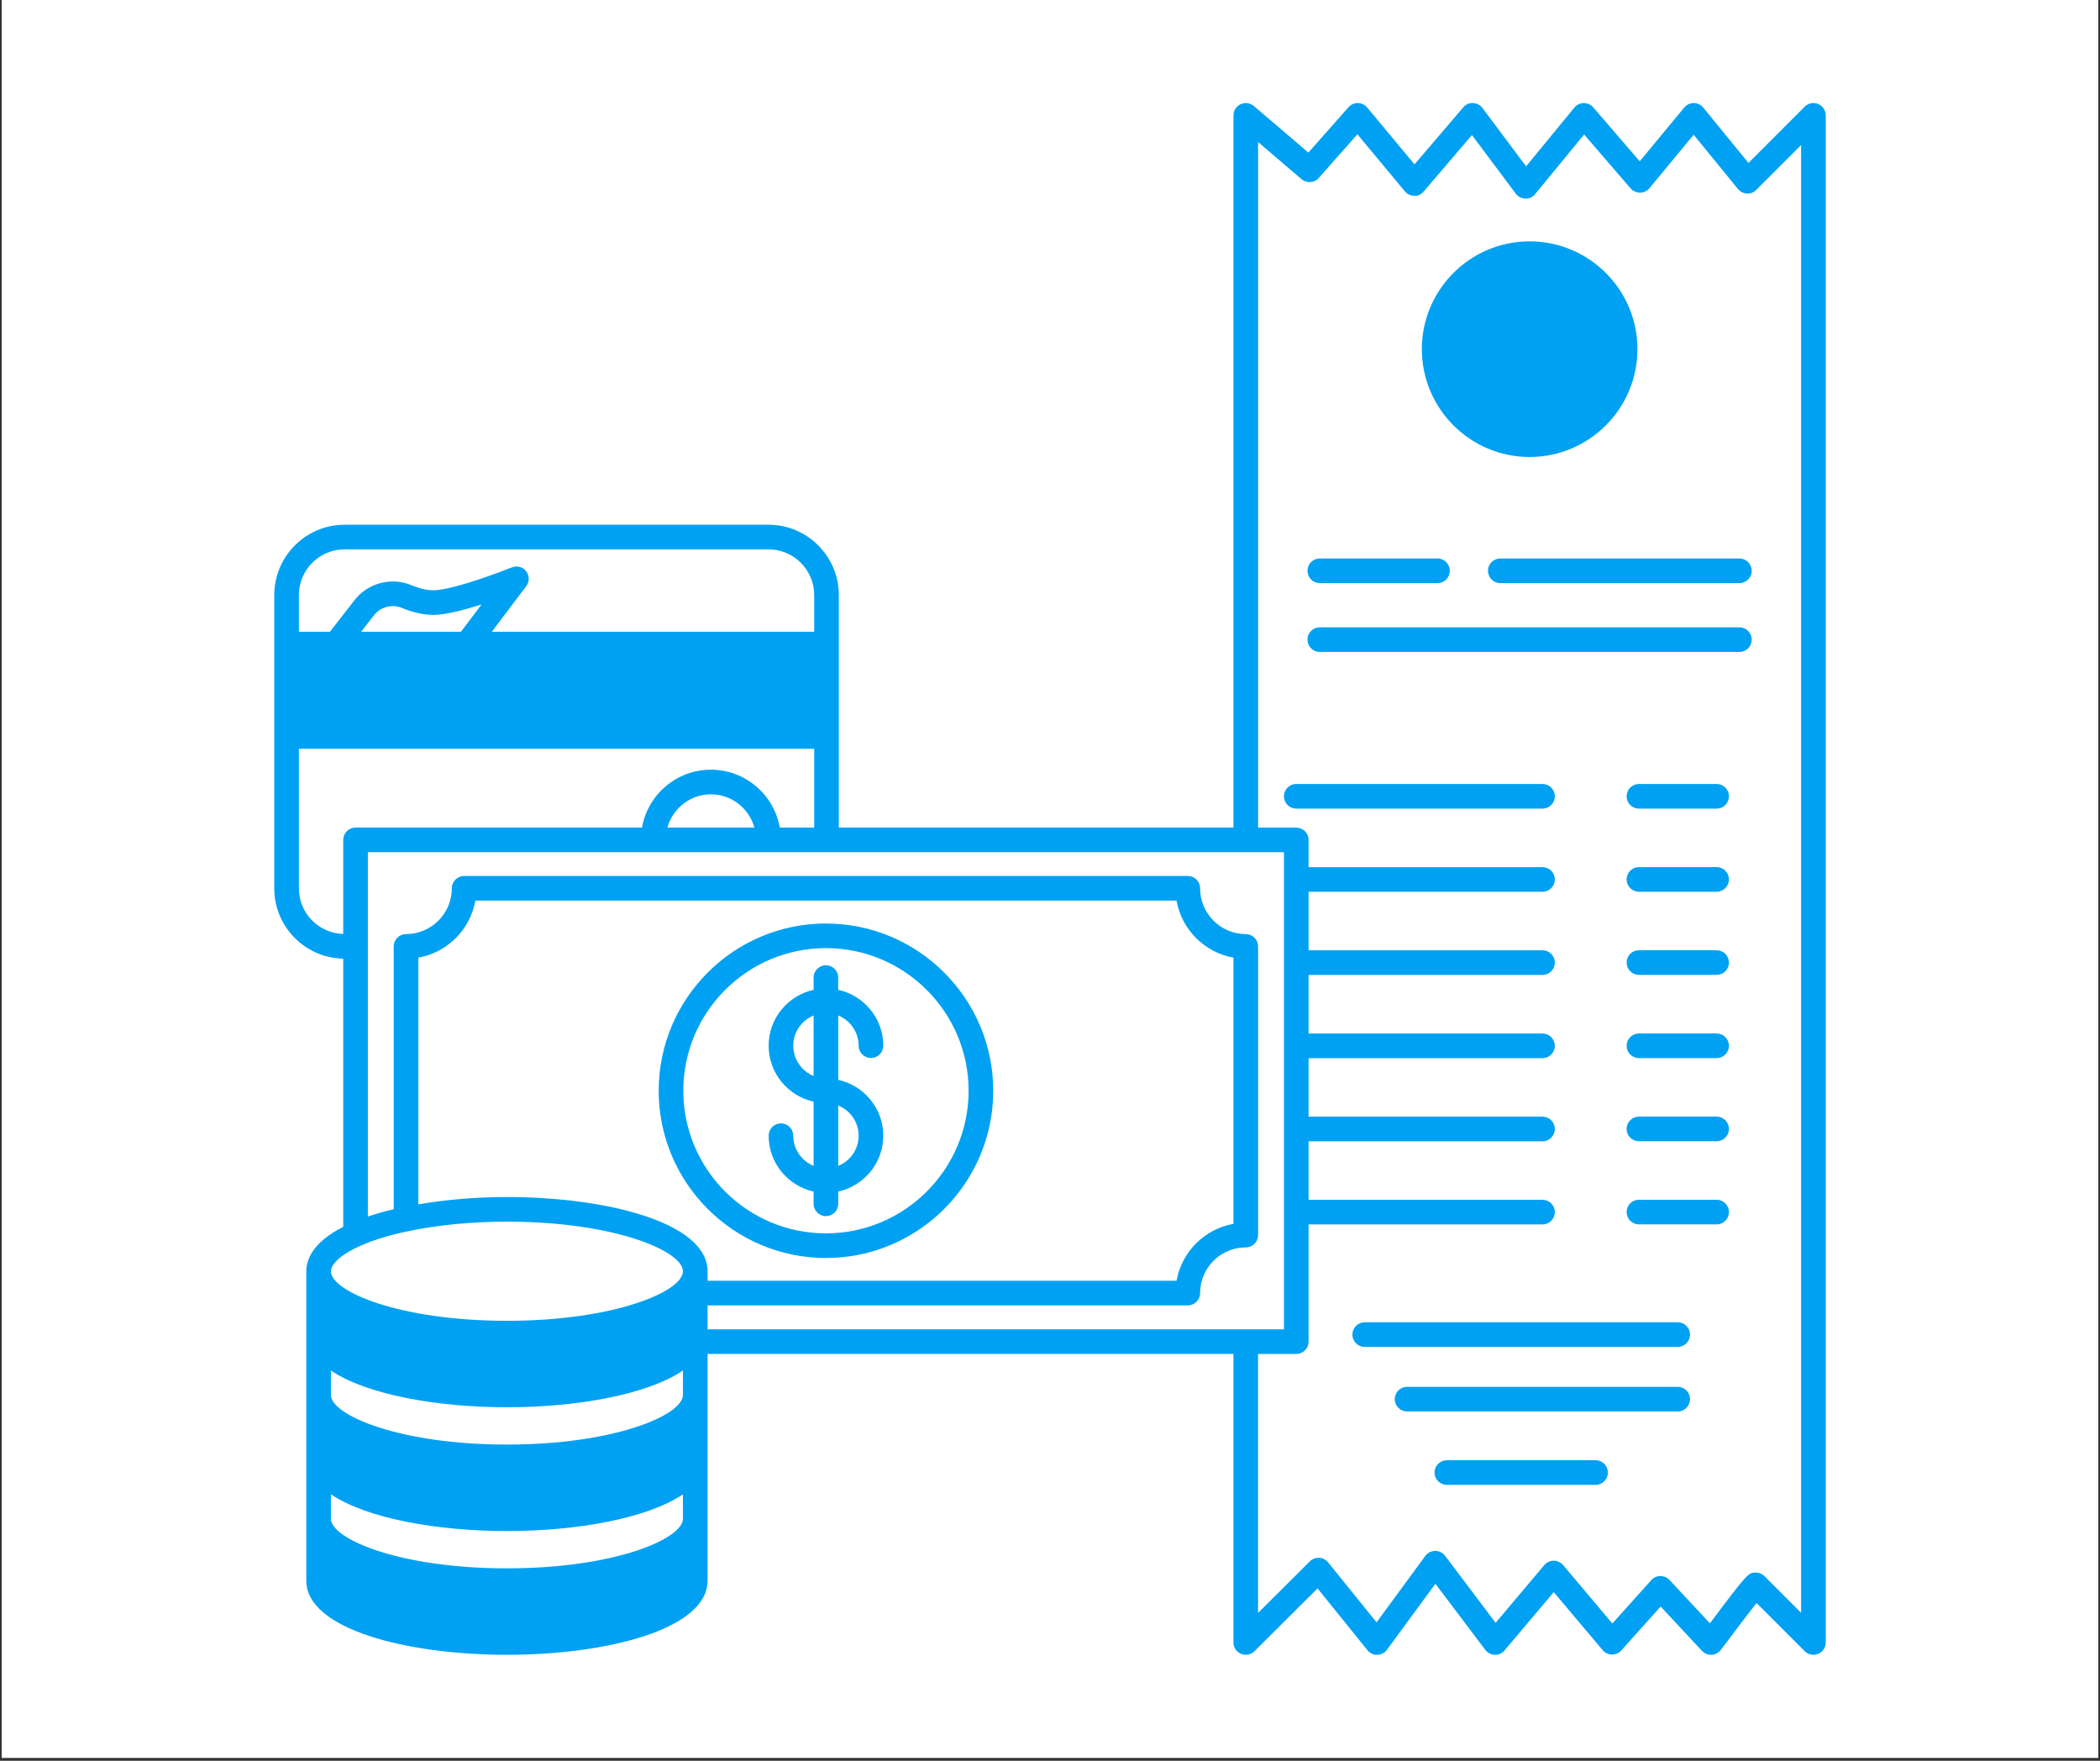 <svg version="1.0" preserveAspectRatio="xMidYMid meet" height="788" viewBox="0 0 705 591" zoomAndPan="magnify" width="940" xmlns:xlink="http://www.w3.org/1999/xlink" xmlns="http://www.w3.org/2000/svg"><rect x="0" y="0" width="705" height="591" fill="#333333" stroke="none"/><defs><clipPath id="2ba03004ec"><path clip-rule="nonzero" d="M 0.594 0 L 704.402 0 L 704.402 590 L 0.594 590 Z M 0.594 0"></path></clipPath><clipPath id="0bfb2af5a9"><path clip-rule="nonzero" d="M 92 34.168 L 613 34.168 L 613 556 L 92 556 Z M 92 34.168"></path></clipPath></defs><g clip-path="url(#2ba03004ec)"><path fill-rule="nonzero" fill-opacity="1" d="M 0.594 0 L 704.406 0 L 704.406 590 L 0.594 590 Z M 0.594 0" fill="#ffffff"></path><path fill-rule="nonzero" fill-opacity="1" d="M 0.594 0 L 704.406 0 L 704.406 590 L 0.594 590 Z M 0.594 0" fill="#ffffff"></path></g><g clip-path="url(#0bfb2af5a9)"><path fill-rule="nonzero" fill-opacity="1" d="M 610.371 34.902 C 608.824 34.262 607.047 34.613 605.863 35.801 L 586.98 54.684 L 571.812 36.105 C 571.031 35.148 569.859 34.594 568.625 34.59 C 568.621 34.59 568.617 34.59 568.613 34.59 C 567.379 34.59 566.211 35.137 565.426 36.086 L 550.48 54.141 L 534.867 36.023 C 534.074 35.098 532.996 34.652 531.691 34.59 C 530.469 34.602 529.316 35.156 528.543 36.098 L 512.34 55.832 L 497.684 36.242 C 496.93 35.238 495.762 34.625 494.508 34.59 C 493.184 34.5 492.043 35.078 491.234 36.035 L 474.867 55.168 L 458.988 36.078 C 458.215 35.148 457.082 34.605 455.875 34.59 C 454.656 34.555 453.516 35.078 452.715 35.98 L 439.246 51.211 L 420.922 35.574 C 419.691 34.527 417.961 34.285 416.504 34.969 C 415.031 35.641 414.09 37.105 414.09 38.723 L 414.09 277.77 L 281.605 277.77 L 281.605 199.727 C 281.605 186.715 271.016 176.125 258.004 176.125 L 115.684 176.125 C 102.668 176.125 92.078 186.715 92.078 199.727 L 92.078 298.191 C 92.078 311.051 102.426 321.527 115.227 321.77 L 115.227 411.785 C 105.141 416.898 102.828 422.645 102.828 426.703 L 102.828 530.539 C 102.828 546.879 136.723 555.426 170.207 555.426 C 203.668 555.426 237.543 546.875 237.543 530.539 L 237.543 454.441 L 414.09 454.441 L 414.09 551.293 C 414.09 552.961 415.094 554.465 416.637 555.105 C 417.148 555.32 417.688 555.426 418.227 555.426 C 419.297 555.426 420.348 555.008 421.141 554.223 L 442.32 533.148 L 459.074 553.887 C 459.879 554.883 461.156 555.52 462.387 555.422 C 463.668 555.391 464.863 554.77 465.621 553.734 L 481.887 531.59 L 498.633 553.781 C 499.391 554.785 500.562 555.387 501.82 555.422 C 503.074 555.504 504.281 554.918 505.094 553.957 L 521.613 534.391 L 538.047 553.875 C 538.82 554.789 539.949 555.324 541.148 555.344 C 542.375 555.336 543.492 554.859 544.285 553.969 L 557.512 539.23 L 571.379 554.109 C 572.211 555.008 573.391 555.461 574.625 555.422 C 575.852 555.355 576.977 554.746 577.715 553.773 C 582.059 547.965 586.832 541.684 589.691 538.043 L 605.871 554.219 C 607.055 555.402 608.824 555.746 610.379 555.117 C 611.926 554.477 612.93 552.965 612.93 551.297 L 612.93 38.723 C 612.922 37.047 611.91 35.543 610.371 34.902 Z M 431.039 446.172 L 237.543 446.172 L 237.543 438.152 L 398.754 438.152 C 401.035 438.152 402.891 436.301 402.891 434.02 C 402.891 425.562 409.766 418.684 418.227 418.684 C 420.508 418.684 422.359 416.832 422.359 414.551 L 422.359 317.656 C 422.359 315.375 420.508 313.523 418.227 313.523 C 409.766 313.523 402.891 306.625 402.891 298.145 C 402.891 295.863 401.035 294.012 398.754 294.012 L 155.82 294.012 C 153.539 294.012 151.688 295.863 151.688 298.145 C 151.688 306.625 144.793 313.523 136.309 313.523 C 134.027 313.523 132.176 315.375 132.176 317.656 L 132.176 405.871 C 129.086 406.59 126.191 407.414 123.496 408.332 L 123.496 286.039 L 431.039 286.039 Z M 237.543 426.703 C 237.543 410.344 203.668 401.777 170.207 401.777 C 159.77 401.777 149.621 402.652 140.441 404.238 L 140.441 321.43 C 150.172 319.707 157.867 312.012 159.59 302.281 L 394.98 302.281 C 396.699 312.012 404.379 319.703 414.09 321.426 L 414.09 410.781 C 404.383 412.504 396.703 420.176 394.984 429.887 L 237.543 429.887 Z M 170.207 472.34 C 193.625 472.34 217.211 468.137 229.273 460.02 L 229.273 468.203 C 229.273 474.996 206.262 484.863 170.207 484.863 C 134.121 484.863 111.094 474.996 111.094 468.203 L 111.094 460.016 C 123.168 468.137 146.762 472.34 170.207 472.34 Z M 229.273 509.754 C 229.273 516.543 206.262 526.41 170.207 526.41 C 134.121 526.41 111.094 516.543 111.094 509.754 L 111.094 501.562 C 123.168 509.684 146.762 513.887 170.207 513.887 C 193.625 513.887 217.211 509.684 229.273 501.566 Z M 224.043 277.77 C 225.852 271.352 231.684 266.609 238.66 266.609 C 245.633 266.609 251.461 271.352 253.273 277.77 Z M 121.246 212.047 L 125.52 206.559 C 127.75 203.68 131.629 202.648 135.031 204.094 C 138.746 205.613 142.266 206.383 145.48 206.383 C 149.574 206.383 155.781 204.762 161.672 202.871 L 154.75 212.047 Z M 115.684 184.391 L 258.004 184.391 C 266.461 184.391 273.34 191.27 273.34 199.727 L 273.34 212.047 L 165.113 212.047 L 176.527 196.922 C 177.918 195.301 177.832 192.867 176.289 191.328 C 175.043 190.074 173.191 189.832 171.664 190.523 L 171.652 190.496 C 162.793 194.012 150.629 198.117 145.48 198.117 C 143.34 198.117 140.883 197.555 138.207 196.457 C 131.402 193.574 123.504 195.652 118.988 201.484 L 110.762 212.047 L 100.348 212.047 L 100.348 199.727 C 100.348 191.27 107.227 184.391 115.684 184.391 Z M 100.348 298.191 L 100.348 251.316 L 273.34 251.316 L 273.34 277.77 L 261.789 277.77 C 259.832 266.746 250.215 258.344 238.656 258.344 C 227.094 258.344 217.477 266.746 215.52 277.77 L 119.359 277.77 C 117.078 277.77 115.227 279.625 115.227 281.906 L 115.227 313.48 C 106.984 313.234 100.348 306.492 100.348 298.191 Z M 121.047 418.121 C 125.461 416.148 131.023 414.461 137.164 413.223 C 147.016 411.145 158.438 410.043 170.207 410.043 C 206.262 410.043 229.273 419.91 229.273 426.703 C 229.273 433.477 206.262 443.32 170.207 443.32 C 134.121 443.32 111.094 433.477 111.094 426.703 C 111.094 424.105 114.902 420.82 121.047 418.121 Z M 604.652 541.316 L 592.363 529.027 C 591.586 528.25 590.535 527.816 589.441 527.816 C 587.02 527.816 586.812 527.816 574.047 544.859 L 560.469 530.293 C 559.68 529.445 558.711 529.059 557.406 528.977 C 556.242 528.988 555.145 529.488 554.367 530.352 L 541.293 544.918 L 524.762 525.32 C 523.977 524.387 522.82 523.852 521.598 523.852 C 520.383 523.852 519.227 524.391 518.441 525.32 L 502.102 544.68 L 485.133 522.191 C 484.352 521.156 483.129 520.551 481.832 520.551 C 481.824 520.551 481.816 520.551 481.809 520.551 C 480.504 520.559 479.273 521.184 478.5 522.234 L 462.129 544.531 L 445.863 524.402 C 445.125 523.492 444.039 522.934 442.871 522.871 C 441.703 522.805 440.559 523.246 439.73 524.07 L 422.352 541.367 L 422.352 454.457 L 435.172 454.457 C 437.453 454.457 439.305 452.605 439.305 450.324 L 439.305 410.969 L 517.848 410.969 C 520.129 410.969 521.98 409.117 521.98 406.836 C 521.98 404.555 520.129 402.703 517.848 402.703 L 439.305 402.703 L 439.305 383.066 L 517.848 383.066 C 520.129 383.066 521.98 381.215 521.98 378.934 C 521.98 376.652 520.129 374.801 517.848 374.801 L 439.305 374.801 L 439.305 355.164 L 517.848 355.164 C 520.129 355.164 521.98 353.312 521.98 351.031 C 521.98 348.75 520.129 346.898 517.848 346.898 L 439.305 346.898 L 439.305 327.223 L 517.848 327.223 C 520.129 327.223 521.98 325.371 521.98 323.09 C 521.98 320.809 520.129 318.953 517.848 318.953 L 439.305 318.953 L 439.305 299.32 L 517.848 299.32 C 520.129 299.32 521.98 297.469 521.98 295.188 C 521.98 292.906 520.129 291.055 517.848 291.055 L 439.305 291.055 L 439.305 281.918 C 439.305 279.637 437.453 277.785 435.172 277.785 L 422.359 277.785 L 422.359 47.684 L 436.953 60.137 C 438.672 61.602 441.242 61.418 442.734 59.734 L 455.703 45.07 L 471.637 64.227 C 472.414 65.164 473.566 65.707 474.785 65.715 C 476.027 65.887 477.164 65.195 477.957 64.27 L 494.152 45.336 L 508.875 65.008 C 509.637 66.023 510.824 66.637 512.094 66.66 C 513.391 66.746 514.57 66.137 515.379 65.152 L 531.812 45.141 L 547.414 63.242 C 548.207 64.164 549.453 64.645 550.586 64.676 C 551.801 64.664 552.953 64.113 553.73 63.18 L 568.586 45.227 L 583.473 63.449 C 584.211 64.355 585.301 64.906 586.465 64.961 C 587.668 65.043 588.77 64.586 589.594 63.754 L 604.652 48.699 Z M 604.652 541.316" fill="#00a1f2"></path></g><path fill-rule="nonzero" fill-opacity="1" d="M 513.504 153.391 C 533.473 153.391 549.715 137.145 549.715 117.18 C 549.715 97.234 533.473 81.008 513.504 81.008 C 493.562 81.008 477.336 97.234 477.336 117.18 C 477.336 137.145 493.562 153.391 513.504 153.391 Z M 513.504 153.391" fill="#00a1f2"></path><path fill-rule="nonzero" fill-opacity="1" d="M 583.941 187.449 L 503.668 187.449 C 501.387 187.449 499.535 189.305 499.535 191.586 C 499.535 193.867 501.387 195.719 503.668 195.719 L 583.941 195.719 C 586.227 195.719 588.078 193.867 588.078 191.586 C 588.078 189.305 586.227 187.449 583.941 187.449 Z M 583.941 187.449" fill="#00a1f2"></path><path fill-rule="nonzero" fill-opacity="1" d="M 443.066 195.719 L 482.586 195.719 C 484.867 195.719 486.719 193.867 486.719 191.586 C 486.719 189.305 484.867 187.449 482.586 187.449 L 443.066 187.449 C 440.785 187.449 438.934 189.305 438.934 191.586 C 438.934 193.867 440.785 195.719 443.066 195.719 Z M 443.066 195.719" fill="#00a1f2"></path><path fill-rule="nonzero" fill-opacity="1" d="M 583.941 210.555 L 443.066 210.555 C 440.785 210.555 438.934 212.406 438.934 214.688 C 438.934 216.969 440.785 218.82 443.066 218.82 L 583.941 218.82 C 586.227 218.82 588.078 216.969 588.078 214.688 C 588.078 212.406 586.227 210.555 583.941 210.555 Z M 583.941 210.555" fill="#00a1f2"></path><path fill-rule="nonzero" fill-opacity="1" d="M 576.297 263.137 L 550.211 263.137 C 547.93 263.137 546.078 264.988 546.078 267.273 C 546.078 269.555 547.93 271.406 550.211 271.406 L 576.297 271.406 C 578.578 271.406 580.43 269.555 580.43 267.273 C 580.43 264.988 578.578 263.137 576.297 263.137 Z M 576.297 263.137" fill="#00a1f2"></path><path fill-rule="nonzero" fill-opacity="1" d="M 517.848 263.137 L 435.172 263.137 C 432.891 263.137 431.039 264.988 431.039 267.273 C 431.039 269.555 432.891 271.406 435.172 271.406 L 517.848 271.406 C 520.129 271.406 521.98 269.555 521.98 267.273 C 521.98 264.988 520.129 263.137 517.848 263.137 Z M 517.848 263.137" fill="#00a1f2"></path><path fill-rule="nonzero" fill-opacity="1" d="M 576.297 291.039 L 550.211 291.039 C 547.93 291.039 546.078 292.891 546.078 295.176 C 546.078 297.457 547.93 299.309 550.211 299.309 L 576.297 299.309 C 578.578 299.309 580.43 297.457 580.43 295.176 C 580.43 292.891 578.578 291.039 576.297 291.039 Z M 576.297 291.039" fill="#00a1f2"></path><path fill-rule="nonzero" fill-opacity="1" d="M 576.297 318.941 L 550.211 318.941 C 547.93 318.941 546.078 320.793 546.078 323.078 C 546.078 325.359 547.93 327.211 550.211 327.211 L 576.297 327.211 C 578.578 327.211 580.43 325.359 580.43 323.078 C 580.43 320.793 578.578 318.941 576.297 318.941 Z M 576.297 318.941" fill="#00a1f2"></path><path fill-rule="nonzero" fill-opacity="1" d="M 576.297 346.883 L 550.211 346.883 C 547.93 346.883 546.078 348.734 546.078 351.016 C 546.078 353.297 547.93 355.148 550.211 355.148 L 576.297 355.148 C 578.578 355.148 580.43 353.297 580.43 351.016 C 580.43 348.734 578.578 346.883 576.297 346.883 Z M 576.297 346.883" fill="#00a1f2"></path><path fill-rule="nonzero" fill-opacity="1" d="M 576.297 374.785 L 550.211 374.785 C 547.93 374.785 546.078 376.637 546.078 378.918 C 546.078 381.199 547.93 383.051 550.211 383.051 L 576.297 383.051 C 578.578 383.051 580.43 381.199 580.43 378.918 C 580.43 376.637 578.578 374.785 576.297 374.785 Z M 576.297 374.785" fill="#00a1f2"></path><path fill-rule="nonzero" fill-opacity="1" d="M 576.297 402.688 L 550.211 402.688 C 547.93 402.688 546.078 404.539 546.078 406.82 C 546.078 409.102 547.93 410.953 550.211 410.953 L 576.297 410.953 C 578.578 410.953 580.43 409.102 580.43 406.82 C 580.43 404.539 578.578 402.688 576.297 402.688 Z M 576.297 402.688" fill="#00a1f2"></path><path fill-rule="nonzero" fill-opacity="1" d="M 563.234 443.82 L 458.156 443.82 C 455.875 443.82 454.023 445.672 454.023 447.953 C 454.023 450.234 455.875 452.09 458.156 452.09 L 563.234 452.09 C 565.516 452.09 567.367 450.234 567.367 447.953 C 567.367 445.672 565.516 443.82 563.234 443.82 Z M 563.234 443.82" fill="#00a1f2"></path><path fill-rule="nonzero" fill-opacity="1" d="M 563.234 465.48 L 472.375 465.48 C 470.094 465.48 468.242 467.332 468.242 469.613 C 468.242 471.895 470.094 473.75 472.375 473.75 L 563.234 473.75 C 565.516 473.75 567.367 471.895 567.367 469.613 C 567.367 467.332 565.516 465.48 563.234 465.48 Z M 563.234 465.48" fill="#00a1f2"></path><path fill-rule="nonzero" fill-opacity="1" d="M 535.664 490.117 L 485.727 490.117 C 483.445 490.117 481.594 491.969 481.594 494.25 C 481.594 496.531 483.445 498.387 485.727 498.387 L 535.664 498.387 C 537.945 498.387 539.797 496.531 539.797 494.25 C 539.797 491.969 537.945 490.117 535.664 490.117 Z M 535.664 490.117" fill="#00a1f2"></path><path fill-rule="nonzero" fill-opacity="1" d="M 277.266 309.973 C 246.312 309.973 221.133 335.156 221.133 366.109 C 221.133 397.062 246.312 422.242 277.266 422.242 C 308.246 422.242 333.445 397.062 333.445 366.109 C 333.445 335.156 308.242 309.973 277.266 309.973 Z M 277.266 413.973 C 250.875 413.973 229.398 392.5 229.398 366.105 C 229.398 339.707 250.875 318.234 277.266 318.234 C 303.684 318.234 325.176 339.711 325.176 366.105 C 325.176 392.496 303.684 413.973 277.266 413.973 Z M 277.266 413.973" fill="#00a1f2"></path><path fill-rule="nonzero" fill-opacity="1" d="M 288.262 350.98 C 288.262 353.262 290.113 355.113 292.395 355.113 C 294.68 355.113 296.531 353.262 296.531 350.98 C 296.531 341.797 290.039 334.125 281.402 332.227 L 281.402 328.121 C 281.402 325.836 279.547 323.984 277.266 323.984 C 274.984 323.984 273.133 325.836 273.133 328.121 L 273.133 332.23 C 264.52 334.133 258.047 341.801 258.047 350.977 C 258.047 360.176 264.52 367.863 273.133 369.766 L 273.133 391.324 C 269.141 389.688 266.312 385.766 266.312 381.191 C 266.312 378.91 264.461 377.059 262.18 377.059 C 259.898 377.059 258.047 378.91 258.047 381.191 C 258.047 390.367 264.52 398.039 273.133 399.938 L 273.133 404.051 C 273.133 406.332 274.984 408.184 277.266 408.184 C 279.547 408.184 281.402 406.332 281.402 404.051 L 281.402 399.941 C 290.039 398.043 296.531 390.371 296.531 381.191 C 296.531 372.012 290.039 364.34 281.402 362.441 L 281.402 340.844 C 285.418 342.477 288.262 346.395 288.262 350.98 Z M 266.312 350.98 C 266.312 346.402 269.141 342.484 273.133 340.848 L 273.133 361.148 C 269.141 359.508 266.312 355.57 266.312 350.98 Z M 288.262 381.195 C 288.262 385.777 285.418 389.699 281.402 391.332 L 281.402 371.059 C 285.418 372.691 288.262 376.613 288.262 381.195 Z M 288.262 381.195" fill="#00a1f2"></path></svg>